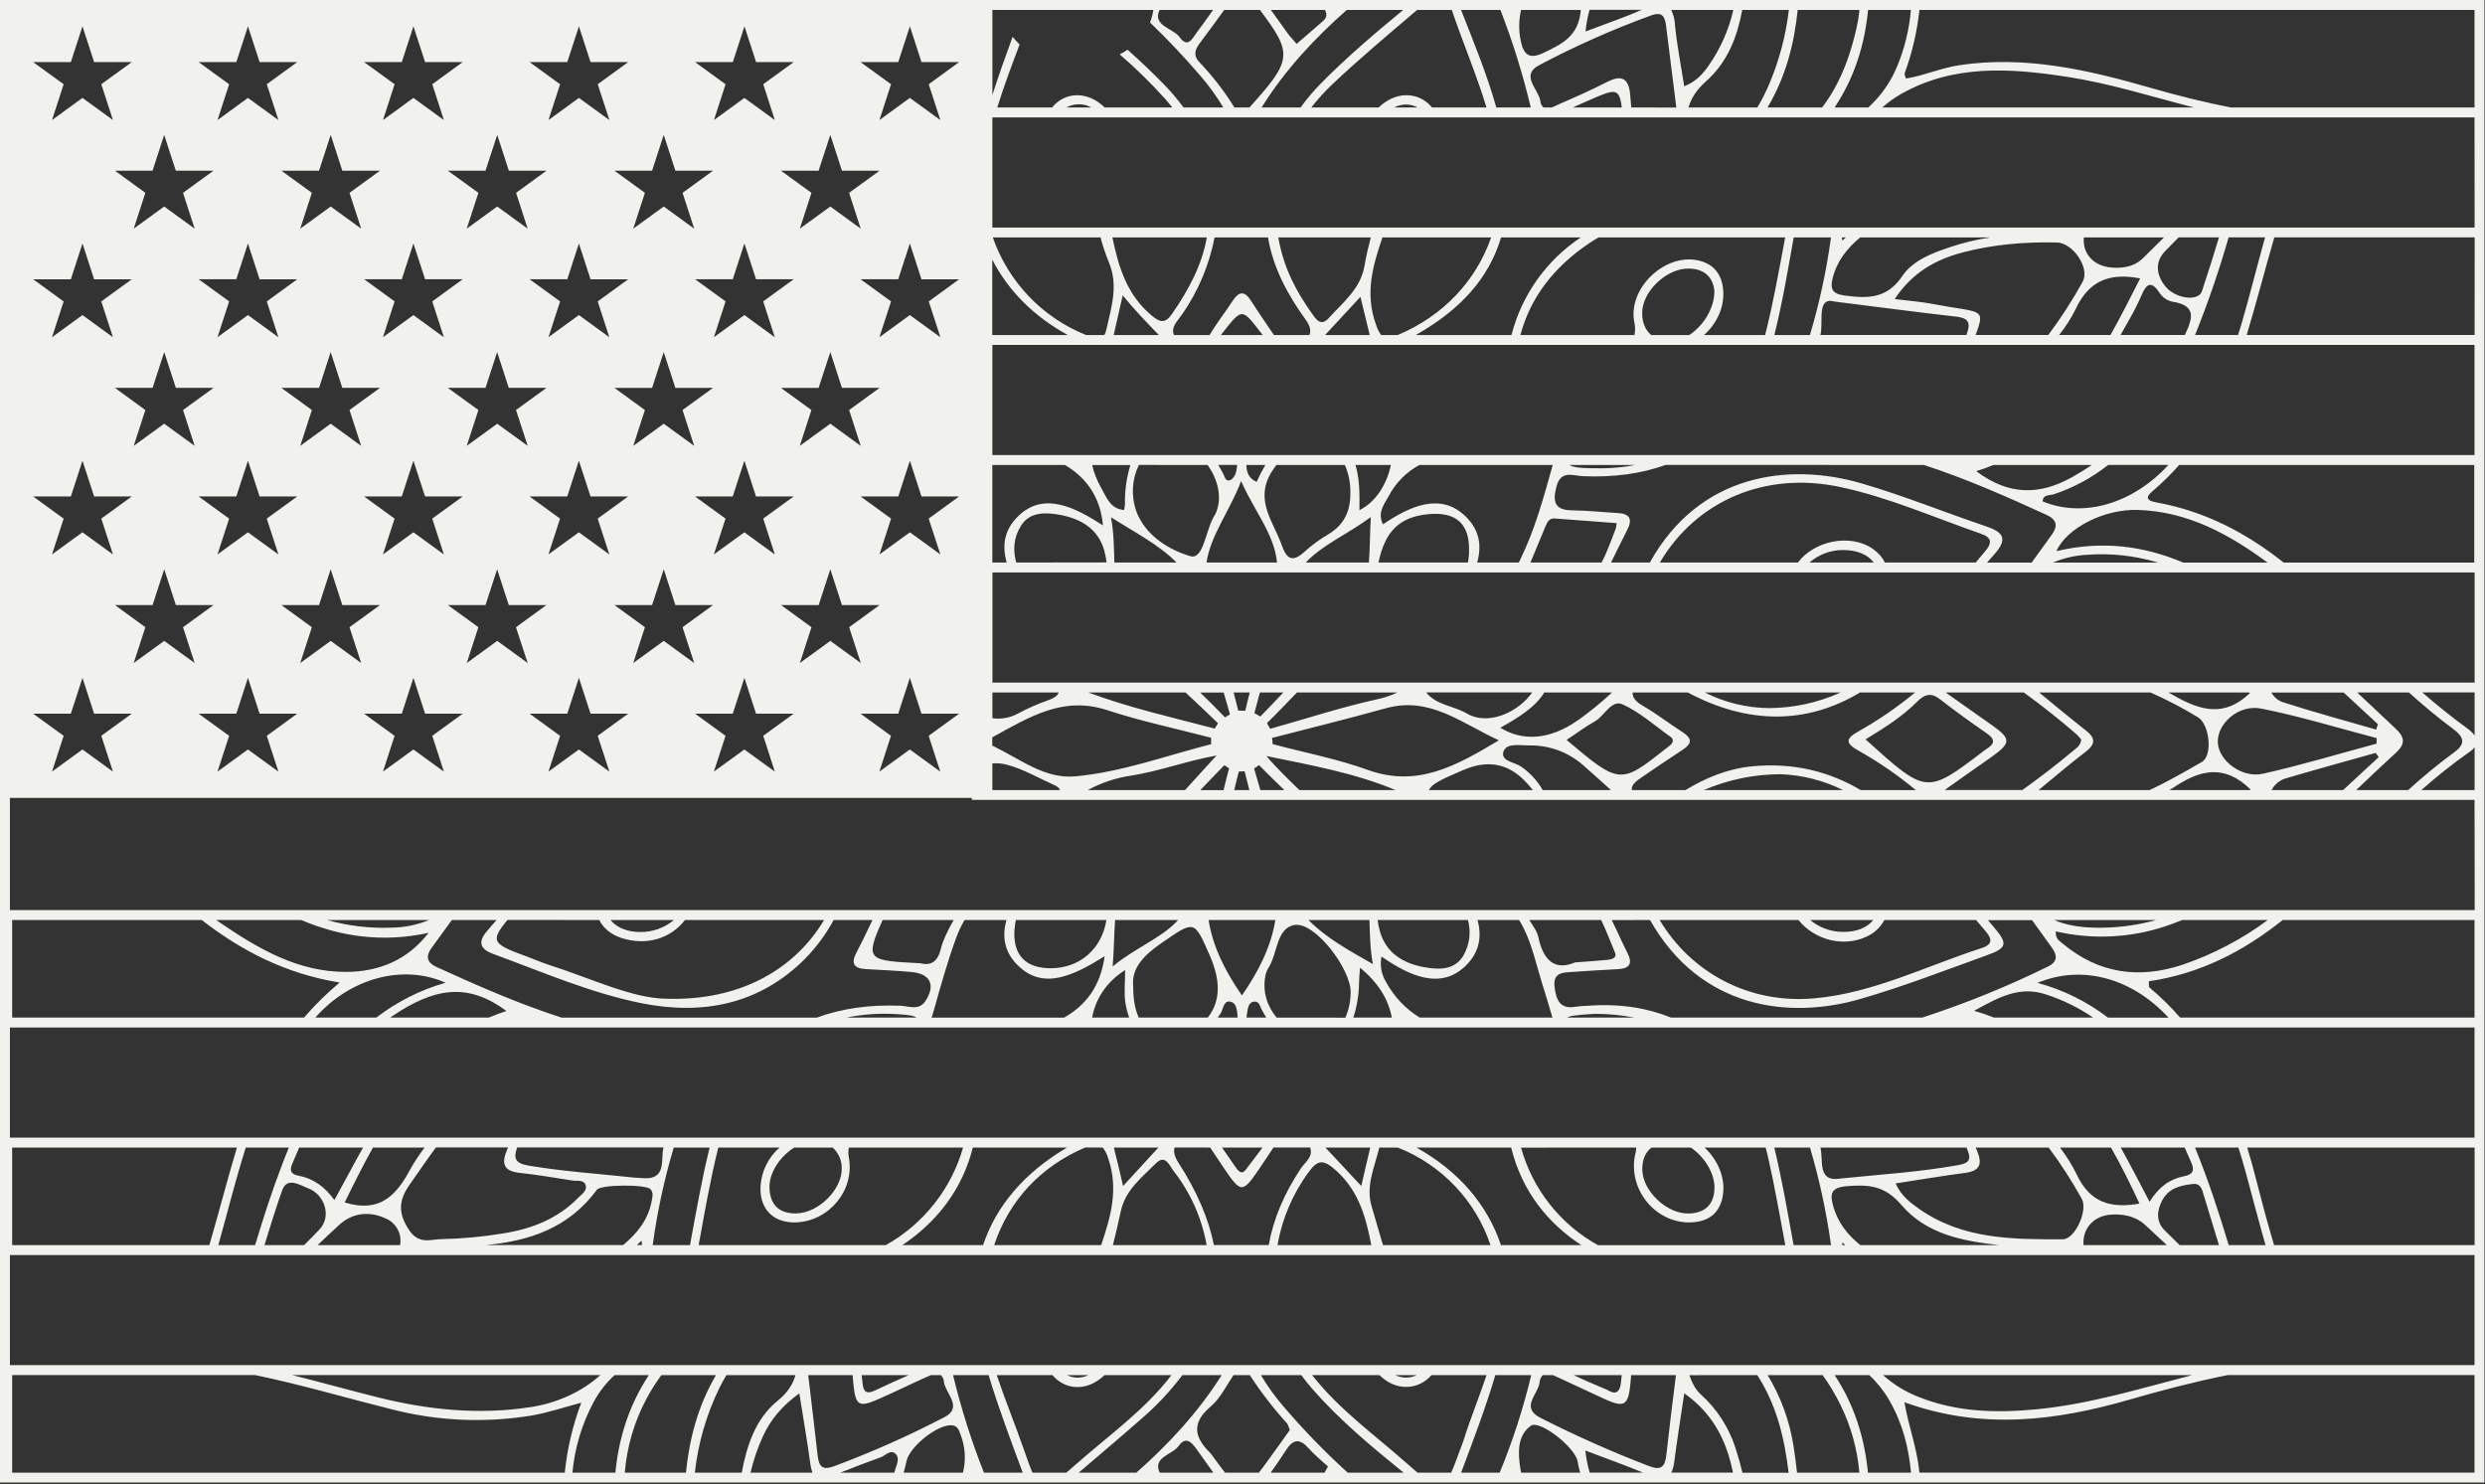 <svg width="1254" height="749" viewBox="0 0 1254 749" fill="none" xmlns="http://www.w3.org/2000/svg">
<rect x="0" y="0" width="1254" height="749" fill="#333333" stroke="none"/>
<path d="M500.78 0H0V748.16H1253.72V0H500.78ZM938.94 398.7C922.94 389.22 904.88 384.78 884.33 386.7C871.87 387.88 860.83 392.49 850.54 398.7H823.44C823.14 396.03 825.63 394.17 828.33 392.34C835.25 387.65 842.14 382.9 849.16 378.34C853.95 375.23 853.92 372.62 849.16 369.54C842.42 365.22 836.07 360.26 829.16 356.26C825.23 353.98 823.67 351.84 823.88 349.45H851.71C881.94 365.64 911.71 365.64 938.63 349.45H966.42C957.389 356.915 947.707 363.555 937.49 369.29C930.85 373 931.73 375.4 937.72 378.73C947.997 384.501 957.727 391.195 966.79 398.73L938.94 398.7ZM929.94 398.7H859.81C872.065 393.434 885.262 390.712 898.6 390.7C909.516 391.109 920.219 393.836 930 398.7H929.94ZM434.27 360.15H453.27L459.14 342.07L465 360.15H484L468.63 371.32L474.5 389.39L459.12 378.22L443.75 389.39L449.62 371.32L434.27 360.15ZM350.77 360.15H369.77L375.65 342.07L381.52 360.15H400.52L385.15 371.32L391 389.39L375.63 378.22L360.25 389.39L366.12 371.32L350.77 360.15ZM350.31 334.59L334.94 323.42L319.56 334.59L325.44 316.52L310.06 305.34H329.06L334.94 287.27L340.81 305.34H359.81L344.43 316.52L350.31 334.59ZM307.52 389.39L292.14 378.22L276.77 389.39L282.64 371.32L267.26 360.15H286.26L292.13 342.07L298 360.15H317L301.62 371.32L307.52 389.39ZM266.29 334.59L250.91 323.42L235.53 334.59L241.41 316.52L226 305.34H245L250.87 287.27L256.74 305.34H275.74L260.36 316.52L266.29 334.59ZM183.76 360.15H202.76L208.63 342.07L214.51 360.15H233.51L218.14 371.32L224 389.39L208.62 378.22L193.25 389.39L199.12 371.32L183.76 360.15ZM182.26 334.59L166.88 323.42L151.51 334.59L157.38 316.52L142 305.34H161L166.87 287.27L172.74 305.34H191.74L176.36 316.52L182.26 334.59ZM140.5 389.39L125.13 378.22L109.75 389.39L115.63 371.32L100.25 360.15H119.25L125.12 342.07L131 360.15H150L134.62 371.32L140.5 389.39ZM98.23 334.59L82.85 323.42L67.48 334.59L73.35 316.52L58 305.34H77L82.87 287.27L88.75 305.34H107.75L92.36 316.52L98.23 334.59ZM58 195.74H77L82.87 177.67L88.75 195.74H107.75L92.36 206.91L98.23 225L82.85 213.82L67.48 225L73.35 206.92L58 195.74ZM474.55 279.79L459.17 268.62L443.8 279.79L449.67 261.71L434.29 250.54H453.29L459.16 232.47L465 250.54H484L468.63 261.71L474.55 279.79ZM468.68 152.11L474.55 170.19L459.15 159L443.78 170.17L449.65 152.09L434.27 140.92H453.27L459.14 122.85L465 140.94H484L468.68 152.11ZM443.86 195.74L428.49 206.91L434.34 225L419 213.82L403.59 225L409.46 206.92L394.09 195.75H413.09L419 177.67L424.87 195.74H443.86ZM391 279.79L375.63 268.62L360.25 279.79L366.12 261.71L350.75 250.54H369.75L375.63 232.47L381.5 250.54H400.5L385.13 261.71L391 279.79ZM385.13 152.11L391 170.19L375.65 159L360.27 170.17L366.14 152.09L350.77 140.92H369.77L375.65 122.85L381.52 140.92H400.52L385.13 152.11ZM359.8 195.74L344.42 206.91L350.31 225L334.94 213.83L319.56 225L325.44 206.92L310.06 195.75H329.06L334.94 177.68L340.81 195.75L359.8 195.74ZM307.5 279.79L292.12 268.62L276.75 279.79L282.62 261.71L267.24 250.54H286.24L292.11 232.47L298 250.54H317L301.62 261.71L307.5 279.79ZM301.62 152.11L307.5 170.19L292.14 159L276.77 170.17L282.64 152.09L267.26 140.92H286.26L292.13 122.85L298 140.94H317L301.62 152.11ZM275.77 195.74L260.39 206.91L266.29 225L250.91 213.83L235.53 225L241.41 206.92L226 195.74H245L250.87 177.67L256.74 195.74H275.77ZM224 279.79L208.62 268.62L193.25 279.79L199.12 261.71L183.75 250.54H202.75L208.62 232.47L214.5 250.54H233.5L218.13 261.71L224 279.79ZM218.13 152.11L224 170.19L208.63 159L193.26 170.17L199.13 152.09L183.76 140.92H202.76L208.63 122.85L214.51 140.92H233.51L218.13 152.11ZM191.75 195.74L176.37 206.91L182.26 225L166.88 213.83L151.51 225L157.38 206.92L142 195.74H161L166.87 177.67L172.74 195.74H191.75ZM140.5 279.79L125.13 268.62L109.75 279.79L115.63 261.71L100.25 250.54H119.25L125.12 232.47L131 250.54H150L134.62 261.71L140.5 279.79ZM134.63 152.11L140.5 170.19L125.13 159L109.75 170.17L115.63 152.09L100.25 140.92H119.25L125.12 122.85L131 140.94H150L134.63 152.11ZM403.63 334.59L409.5 316.52L394.13 305.34H413.13L419 287.27L424.87 305.34H443.87L428.5 316.52L434.37 334.59L419 323.42L403.63 334.59ZM500.82 344.46V288.88H1248.76V344.46H500.82ZM1119.19 375C1118.52 365.41 1129.53 355.28 1141.1 357.58C1160.73 361.47 1179.96 367.41 1199.36 372.49L1199.26 375.28C1180.17 380.41 1161.26 386.14 1141.95 390.45C1131.34 392.84 1119.82 384 1119.19 375ZM1134.99 349.45L1135.38 349.74C1122.77 361.89 1110.76 358.8 1097.38 351.2C1096.38 350.61 1095.31 350.03 1094.27 349.45H1134.99ZM1199.06 368.18C1183.49 363.66 1167.81 359.46 1152.38 354.47C1149.74 353.683 1147.52 351.886 1146.2 349.47H1182.68L1199.97 365.47C1199.67 366.36 1199.37 367.27 1199.06 368.19V368.18ZM978.82 352.76C986.55 358.76 994.49 364.51 1002.55 370.05C1006.93 373.05 1006.7 375.37 1002.44 377.96C1001.83 378.33 1001.27 378.81 1000.69 379.24C972.14 400.91 972.14 400.91 941.4 373.11C951.19 367.2 960.05 361.51 967.53 354.02C971.06 350.49 974.35 349.3 978.82 352.76ZM928.82 349.46C917.555 354.541 905.357 357.225 893 357.34C881.64 357.279 870.45 354.582 860.31 349.46H928.82ZM818.82 355.46C827.59 359.46 835.1 366.23 843.08 371.91C844.47 372.91 844.42 374.44 843.27 375.64C842.213 376.618 841.09 377.524 839.91 378.35C817.81 395.85 817.01 395.78 790.55 373.41C795.83 369.9 800.19 366.6 804.92 363.95C809.65 361.3 813.13 352.86 818.88 355.48L818.82 355.46ZM796.12 363.55C782.22 373.34 768.36 374.25 757.12 367.24C765.78 362.38 774.78 357.01 779.26 349.44H813.5C808.031 354.511 802.246 359.231 796.18 363.57L796.12 363.55ZM620.62 360.55L618.16 362C614.1 357.73 609.9 353.6 605.65 349.49H617.51C618.59 353.163 619.647 356.847 620.68 360.54L620.62 360.55ZM500.72 376.29V372.1C519.77 361.63 536.57 351.1 558.84 358.41C575.96 364.02 593.7 367.74 611.17 372.31V375.55C588.44 381.33 566.26 389.6 542.72 391.77C527.21 393.2 515.39 383.34 500.78 376.28L500.72 376.29ZM538.72 169.07H500.72V131C508.65 146.5 521.54 159.6 538.82 169.06L538.72 169.07ZM1101.72 283.89C1082.09 275.62 1061.06 272.58 1037.72 278.14C1042.91 266.32 1062.11 256.78 1078.79 257.32C1104.13 258.14 1124.89 269.64 1144.26 283.89H1101.72ZM1088.84 283.89H1036.02C1041.31 281.65 1046.95 280.334 1052.68 280C1064.92 279.037 1077.24 280.353 1089 283.88L1088.84 283.89ZM1152.39 283.89C1133.7 269.08 1112.8 257.96 1088.14 253.53C1080.62 252.18 1084.76 249.13 1087.54 246.72C1091.85 242.972 1095.91 238.939 1099.68 234.65H1248.58V283.89H1152.39ZM1030.75 253C1031.09 249.31 1034.25 250.16 1036.45 249.42C1046.38 246.1 1055.66 241.093 1063.88 234.62H1094.24C1076.44 254.1 1051.39 261.6 1030.75 253ZM1045.28 241C1029.22 249.86 1013.74 250.17 997.28 237.78C1000.28 236.85 1003.18 235.78 1005.96 234.65H1055.62C1052.29 236.883 1048.84 239 1045.28 241ZM970.85 234.65C991.85 241.46 1012.27 250.46 1032.6 259.76C1038.12 262.28 1038.53 265.45 1035.3 269.97C1032.07 274.49 1028.62 279.27 1025.23 283.89H1002.73C1003.94 282.51 1005.15 281.12 1006.38 279.75C1013.57 271.75 1010.67 268.45 1002.03 265.54C981.03 258.46 960.39 250.03 939.12 243.86C903.12 233.43 857.71 238.65 832.56 283.86H813C815.68 278.36 818.35 272.86 821.14 267.42C823.93 261.98 822.46 259.23 816.32 258.89C808.69 258.47 801.06 257.6 793.43 257.54C784.43 257.47 783.43 253.16 785.43 245.54C787.6 237.13 793.7 240.06 798.62 240.29C814.14 241 828.24 239.06 840.62 234.6L970.85 234.65ZM951.2 283.88C949.813 281.176 947.775 278.86 945.27 277.14C933.95 268.99 915.52 272.85 907.27 283.88H837.6C855.93 252.88 890.49 237.69 928.46 245.73C953.02 250.92 976.09 261.18 999.76 269.39C1005.39 271.34 1005.15 274.25 1001.76 278.2C1000.16 280.08 998.58 281.98 996.99 283.88H951.2ZM945.54 283.88H913.12C917.741 279.846 923.656 277.604 929.79 277.56C937 277.48 942.59 279.85 945.54 283.88ZM772.3 283.88C774.96 277.53 777.49 271.48 779.97 265.44C780.85 263.28 781.92 261.44 784.56 261.65C794.97 262.39 805.36 263.2 815.83 263.99C815.753 264.81 815.63 265.624 815.46 266.43C812.56 274.1 810.46 279.75 808.21 283.88H772.3ZM808.3 236.32C799.66 236.32 794.53 236.22 791.93 234.64H825.23C819.649 235.732 813.977 236.295 808.29 236.32H808.3ZM767.3 282.2C767.02 282.77 766.71 283.32 766.41 283.88H745.41C747.75 275.58 746.75 267.73 739.76 260.78C727.03 248.13 711.38 255.5 697.9 264.59C694.9 258.59 698.56 254.45 700.84 250.24C704.324 243.626 709.694 238.196 716.27 234.64H783.55C778.91 251.31 774.54 267.26 767.24 282.2H767.3ZM512.81 283.88C511.13 277.7 511.4 271.47 515.19 265.35C519.64 258.14 527.75 258.52 534.89 259.82C545.34 261.73 554.16 266.82 557.24 277.82C557.774 279.79 558.168 281.795 558.42 283.82L512.81 283.88ZM562.35 283.88C562.09 276.61 562.15 268.94 560.63 261.01C572.83 268.8 584.91 274.91 593.73 283.88H562.35ZM690.85 283.88H658.94C667.51 274.74 680.17 269.56 691.74 260.94C691.32 268.87 691.31 276.55 690.79 283.88H690.85ZM741.35 278.88C741.27 280.558 741.077 282.228 740.77 283.88H695.63C698.93 267.88 706.41 260.88 720.72 259.48C735.03 258.08 741.94 264.58 741.29 278.87L741.35 278.88ZM686 257.44C686.14 249.68 686.14 241.51 684 234.64H701.89C699.7 244.85 694.05 253.46 686 257.44ZM678.65 234.64C680.552 239.013 681.5 243.742 681.43 248.51C681.56 257.51 678.54 264.66 670.5 269.51C666.121 272.066 662.016 275.065 658.25 278.46C652.36 283.89 649.32 282.24 646.88 275.3C642.71 263.41 633.09 252.68 641.39 238.64C642.212 237.249 643.124 235.913 644.12 234.64H678.65ZM644.4 283.88H608.85C610.85 270.07 620.51 258.09 626.3 242.76C633 258 643.06 269.53 644.42 283.88H644.4ZM634.11 243.17C629.67 241.17 629.11 237.89 628.96 234.64H638.54C636.91 237.398 635.438 240.246 634.13 243.17H634.11ZM623.72 238.32C623.4 239.85 622.08 241.85 620.72 242.32C618.43 243.16 618.07 240.62 617.28 239.09C616.49 237.56 615.64 236.09 614.75 234.63H624.32C624.21 235.87 624 237.09 623.74 238.32H623.72ZM609.4 234.64C614.32 241.54 616.65 250.31 614.04 257.58C613.845 258.278 613.566 258.949 613.21 259.58C608.36 266.73 607.55 282.72 600.66 280.67C590.21 277.56 578.03 270.53 573.33 257.83C570.722 250.218 571.211 241.886 574.69 234.63L609.4 234.64ZM567.67 254.64C567.59 255.551 567.453 256.456 567.26 257.35C560.2 256.87 558.39 250.9 555.71 246.24C553.623 242.638 552.082 238.745 551.14 234.69H570.42C568.457 241.136 567.535 247.854 567.69 254.59L567.67 254.64ZM537.37 234.64C549 241.45 555.37 251.77 556.6 265.13C542.28 255.96 526.73 247.91 513.83 260.46C506.52 267.58 505.66 275.56 508 283.88H500.76V234.64H537.37ZM534.26 349.46C533.72 351 532.01 352.29 528.86 353.4C523.747 355.19 518.779 357.37 514 359.92C509.99 362.179 505.35 363.064 500.79 362.44V349.44L534.26 349.46ZM549.26 349.46H598.26C603.73 354.63 609.26 359.72 614.65 364.98L613 367.67C591.61 362.06 570 357.22 549.23 349.46H549.26ZM635.8 349.46H647.62C643.77 353.53 639.92 357.59 636.01 361.59L633.01 359.86C633.963 356.413 634.883 352.947 635.77 349.46H635.8ZM654.49 349.46H705.14C702.028 350.948 698.752 352.066 695.38 352.79C677.03 356.79 659.09 362.72 640.96 367.79L639.35 364.91C644.48 359.89 649.46 354.67 654.46 349.46H654.49ZM699.49 357.39C721.42 351.3 737.27 364.8 756.37 373.6C734.92 386.4 715.37 397.6 690.23 388.52C674.69 382.93 658.23 379.79 642.23 375.52L641.92 372.4C661.06 367.44 680.32 362.7 699.43 357.39H699.49ZM742.82 361.3C742.124 361.077 741.454 360.782 740.82 360.42C734.08 356.15 724.82 356.02 719.69 349.42H773.23C766.32 359.09 753 365.17 742.76 361.3H742.82ZM630.67 349.46C629.87 352.52 629.09 355.59 628.4 358.68L624.85 358.59C624.09 355.59 623.3 352.5 622.52 349.46H630.67ZM500.78 229.64V174.06H1248.72V229.64H500.78ZM562 169.06C563.48 162.57 565 155.92 566.54 149.06C572.45 156.25 578.65 162.78 584.8 169.06H562ZM616.09 169.06C627.19 154.99 626.33 155.06 637.19 169.06H616.09ZM668.68 169.06C674.46 162.83 680.38 156.46 686.52 149.79C688.29 157.09 689.78 163.22 691.19 169.06H668.68ZM828.68 158.34C828.41 147.34 840.86 135.34 852.21 135.53C860.67 135.66 864.54 140.45 865.14 146.94C865.14 155.69 859.45 164.52 852.47 169.06H833.28C830.43 166.75 828.81 163.19 828.68 158.34ZM1037.81 122.34C1046.1 122.51 1054.81 135.34 1050.94 142.21C1045.8 151.537 1040.02 160.499 1033.64 169.03H996.94C1002.2 155.03 999.76 158.08 975.5 153.42C969.5 152.27 963.44 151.84 956.13 150.92C964.88 137.62 976.65 131.04 990.19 127.45C1005.75 123.34 1021.74 122 1037.81 122.37V122.34ZM1102.54 169.03H1070.09C1071.67 166.27 1073.24 163.497 1074.8 160.71C1076.97 156.924 1078.93 153.018 1080.66 149.01C1083.23 142.88 1085.78 141.64 1089.89 147.95C1091.31 150.083 1093.49 151.598 1095.99 152.19C1108.64 154.12 1106.51 160.55 1102.54 169.06V169.03ZM1065 169.03H1039.09C1042.36 164.962 1045.18 160.549 1047.49 155.87C1054.01 141.95 1064.21 137.45 1079.98 140.49C1075.08 150.15 1070.23 159.77 1065 169.06V169.03ZM986.75 159.72C992.99 160.43 994.81 162.34 992.39 168.83L992.31 169.03H918.61C920.34 162.34 916.44 149.56 925.85 152.19C950 155.23 968.34 157.65 986.75 159.75V159.72ZM1248.75 169.03H1133.75C1138.67 152.7 1142.92 136.17 1147.68 119.79H1248.79L1248.75 169.03ZM1131.5 162.21C1130.83 164.503 1130.13 166.777 1129.4 169.03H1107.7C1114.18 152.915 1119.83 136.481 1124.63 119.79H1143C1139.05 133.93 1135.56 148.17 1131.47 162.24L1131.5 162.21ZM1111.14 147C1109.36 152.31 1097.8 150.77 1092.74 144.56C1088.09 138.84 1087.31 132.18 1092.54 126.78C1094.8 124.44 1097.1 122.107 1099.43 119.78H1119.76C1116.94 129.05 1114.13 138.06 1111.14 147ZM1081 130.67C1077 134.49 1071.29 135.47 1065.68 135.04C1056.3 134.31 1050.86 127.91 1051.56 119.82H1092C1088.35 123.46 1084.68 127.09 1081 130.67ZM983.8 124.81C974.71 127.81 965.19 131.55 959.95 139.32C952.16 150.86 942.37 150.69 930.75 149.11C924.53 148.27 923.52 145.76 924.75 140.58C926.9 131.78 932.13 125.28 938.69 119.82H1004.37C997.367 120.875 990.47 122.544 983.76 124.81H983.8ZM929.64 121.45C929.57 120.9 929.53 120.36 929.48 119.82H931.48C930.83 120.36 930.21 120.89 929.6 121.45H929.64ZM913.38 169.06H895.38C899.45 152.86 902.21 136.32 905.15 119.82H923.97C921.704 136.483 918.15 152.946 913.34 169.06H913.38ZM890.78 169.06H859.89C866.56 163.15 870.67 154.27 869.44 145.12C868.39 137.31 863.76 132.65 856.16 131.26C839.46 128.26 821.42 145.82 824.71 162.57C825.203 164.702 825.234 166.915 824.8 169.06H767.23C772.23 150.42 783.81 134.78 802.51 122.38C803.87 121.47 805.26 120.63 806.65 119.82H900.85C897.76 136.31 894.85 152.84 890.74 169.06H890.78ZM762.78 169.06H714.47C737.14 156.19 751.37 140.34 757.47 119.82H797.7C780.357 131.344 767.902 148.887 762.74 169.06H762.78ZM705.38 169.06H696.96C695.796 167.435 694.91 165.626 694.34 163.71C688.59 147.98 692.88 133.86 697.6 119.82H752.46C744.91 141.64 728.31 159.46 705.34 169.06H705.38ZM688.59 134C686.59 145.81 677.73 152.52 670.53 160.51C666.53 164.9 664.17 161.22 662.06 158.24C654.25 147.19 647.84 135.61 645.06 119.82H691.73C690.49 124.52 689.41 129.24 688.59 134ZM639.87 119.82C642.43 135.03 649.66 148.58 658.87 161.32C661.29 164.66 661.61 167.03 660.77 169.06H642.86C639.03 163.36 635.06 157.75 631.41 151.94C627.93 146.4 625.09 147.09 621.86 152.07C618.14 157.8 613.86 163.19 610.41 169.07H592.41C590.69 165 594.36 161.87 596.65 158.47C604.68 146.852 610.213 133.695 612.9 119.83L639.87 119.82ZM591.42 158.42C588.11 163.18 585.63 162.98 581.1 159.18C568.63 148.74 564.43 134.65 561.34 119.82H609C606.51 133.9 599.74 146.43 591.42 158.42ZM555.36 119.82C556.47 124.059 557.863 128.218 559.53 132.27C564.53 144.11 560.79 155.13 558.28 166.42C558.092 167.348 557.754 168.24 557.28 169.06H548.04C537.135 164.692 527.294 158.036 519.179 149.542C511.064 141.048 504.865 130.913 501 119.82H555.36ZM500.78 385.24C503.209 385.044 505.653 385.26 508.01 385.88C516.3 388.04 524.01 392.6 531.91 396.13C533.27 396.73 534.55 397.57 534.91 398.7H500.78V385.24ZM570.69 391.43C585.11 389.18 599.05 383.89 613.91 381.26C608.53 387.04 603.31 392.91 598.02 398.7H548.93C555.695 395.007 563.063 392.545 570.69 391.43ZM617.85 386.14L620.23 387.74C619.23 391.38 618.35 395.04 617.45 398.74H605.71C609.74 394.49 613.77 390.29 617.85 386.14ZM625.14 389.34L628.07 389.21C628.91 392.35 629.69 395.52 630.46 398.7H622.83C623.57 395.57 624.32 392.44 625.14 389.34ZM636 398.7C634.92 395.08 633.86 391.47 632.86 387.84L635.33 386.11C639.52 390.37 643.81 394.53 648.09 398.7H636ZM655.71 398.7C650.05 393.16 644.24 387.7 639.07 381.52C661.45 386.13 683.61 390.06 704.21 398.7H655.71ZM738.63 388.51C750.4 383.45 760.63 385.11 769.3 393.9C770.8 395.409 772.203 397.013 773.5 398.7H721.12C722.53 395.42 728.05 393.05 738.6 388.51H738.63ZM778.48 398.7C775.777 393.974 772.045 389.917 767.56 386.83C764.25 384.58 757.08 384.07 758.7 379.26C760.22 374.78 766.96 376.21 771.62 376.17C781.563 375.969 791.226 379.472 798.73 386C803.49 390.16 808.19 394.4 812.91 398.7H778.48ZM984.69 396.32C991.45 391.39 998.38 386.71 1005.18 381.85C1014.82 374.95 1014.86 372.85 1005.49 366.15C998.4 361.07 991.16 356.15 984.1 351.07C983.39 350.56 982.62 350.07 981.93 349.46H1021.29C1030.41 356.073 1039.24 363.073 1047.78 370.46C1048.67 371.315 1049.49 372.227 1050.26 373.19C1049.91 376.32 1047.9 377.42 1046.26 378.8C1037.97 385.8 1029.36 392.34 1020.59 398.66H981.43C982.43 397.84 983.66 397.05 984.66 396.32H984.69ZM1052.41 379.44C1057.56 375.44 1057.56 372.5 1052.49 368.53C1044.72 362.46 1037.13 356.14 1029.02 349.46H1085.2C1093.47 353.103 1101.49 357.293 1109.2 362C1115 365.51 1116.73 381.31 1111.09 384.53C1102.4 389.53 1093.71 394.53 1084.73 398.7H1028.73C1037.16 391.7 1044.67 385.4 1052.38 379.44H1052.41ZM1097.15 397.23C1109.89 388.68 1122.36 385.23 1135.74 398.47L1135.41 398.7H1094.75C1095.54 398.24 1096.35 397.76 1097.12 397.23H1097.15ZM1153.95 392.65C1168.87 388.27 1183.87 384.16 1198.83 379.94L1200.36 382.09L1182.4 398.7H1146.3C1147.08 397.218 1148.16 395.914 1149.47 394.872C1150.78 393.831 1152.3 393.074 1153.92 392.65H1153.95ZM1208.81 380.12C1213.81 375.59 1213.75 372.23 1208.91 367.7C1202.43 361.64 1195.99 355.54 1189.52 349.46H1215.61C1222.74 355.88 1230.09 362.06 1237.85 367.79C1243.15 371.71 1244.61 375.18 1238.58 379.56C1230.46 385.515 1222.67 391.904 1215.24 398.7H1189C1195.55 392.46 1202.09 386.21 1208.78 380.12H1208.81ZM1246.12 379.51C1247.13 378.845 1248.02 378.017 1248.75 377.06V398.7H1221.9C1229.59 391.852 1237.67 385.445 1246.09 379.51H1246.12ZM1244.87 367.43C1237.06 361.78 1229.61 355.74 1222.37 349.43H1248.75V371.15C1247.67 369.691 1246.35 368.432 1244.84 367.43H1244.87ZM1248.75 114.82H500.78V59.24H1248.72L1248.75 114.82ZM538 54.24C538.797 53.83 539.631 53.495 540.49 53.24C542.165 52.7 543.933 52.511 545.684 52.682C547.435 52.855 549.132 53.385 550.67 54.24H538ZM585.16 5H612.16C609.51 8.78 606.82 12.54 604.03 16.23C601.89 19.07 599.52 24.64 595.33 18.81C592 14.21 581.35 13 585.16 5ZM605.45 21.79C609.59 16.22 613.74 10.64 617.79 5H635.79C652.51 27.25 652.11 30.22 630.51 54.24H622.92C617.85 46.048 611.946 38.404 605.3 31.43C602 28 603 25.05 605.45 21.79ZM668.61 5C669.67 7 669.71 8.77 667.71 10.54C663.39 14.35 659 18.09 654.32 22.14C652.49 20 650.98 18.47 649.74 16.75C646.907 12.85 644.1 8.933 641.32 5H668.61ZM957.48 33.18C954.234 41.218 949.212 48.417 942.79 54.24H925.79C936.06 38.77 941 22.21 942.68 5H964.29C963.479 14.687 961.182 24.192 957.48 33.18ZM959.14 47.54C985.69 32.37 1014.47 34.35 1043.14 38.77C1064.85 42.11 1085.81 48.77 1107.07 54.24H949.88C952.719 51.682 955.823 49.436 959.14 47.54ZM936.85 14.2C934.37 24.91 931.08 35.2 925.66 44.8C923.835 48.092 921.773 51.247 919.49 54.24H891.94C901.17 38.71 905.42 22.12 907.16 5H938.35C938.04 8.095 937.539 11.167 936.85 14.2ZM892.64 42.79C890.954 46.732 889.007 50.558 886.81 54.24H852.06C853.4 49.56 856.11 45.31 860.93 41.02C871.93 31.19 876.66 18.5 879.18 5.02H902.71C901.184 18.028 897.792 30.749 892.64 42.79ZM823.19 54.24C823 52.09 822.82 49.95 822.63 47.8C821.97 40.17 818.88 37.36 811.28 41.23C803.21 45.35 794.91 49.03 786.59 52.64C785.52 53.11 784.28 53.77 783.06 54.24H778.86C777.915 53.347 777.346 52.128 777.27 50.83C776.33 45 767.1 38 776.59 32.94C794.866 23.258 813.787 14.848 833.22 7.77C838.97 5.65 840.22 8.58 840.78 13.27C842.45 26.93 844.19 40.58 845.92 54.27L823.19 54.24ZM818.41 54.24H793.69C795.82 53.24 798.27 52.17 801.12 50.92C814.92 44.86 817.09 43.91 818.41 54.24ZM862.41 32.86C859.47 37 856.31 41 849.9 43.54C848.27 32.97 846.24 22.9 845.26 12.73C845.139 10.053 844.49 7.426 843.35 5H874.69C872.42 14.993 868.24 24.453 862.38 32.86H862.41ZM800.13 15.86C800.469 12.174 801.138 8.526 802.13 4.96H828.41C819.7 8.86 810.46 11.92 800.1 15.9L800.13 15.86ZM778.81 26.72C771.36 30.26 768.81 27.1 767.47 20.89C766.336 15.651 766.363 10.227 767.55 5H797.71C796.72 18.05 788.56 22.1 778.81 26.72ZM772.46 54.24H755.07C750.39 37.49 743.64 21.24 737.29 5H757.14C763.37 21.043 768.489 37.495 772.46 54.24ZM750.13 54.24H722.64C717.2 47.59 708.12 46.05 700.12 50.84C698.525 51.801 697.046 52.942 695.71 54.24H661.71C664.833 50.229 668.246 46.453 671.92 42.94C685.79 29.73 700.57 17.48 715.13 5H732.61C738.18 21.49 745.07 37.59 750.13 54.24ZM715.36 54.24H703.55C705.492 53.215 707.664 52.702 709.86 52.75C711.785 52.807 713.669 53.318 715.36 54.24ZM666.31 42.37C662.68 46.067 659.337 50.035 656.31 54.24H636.64C648.4 35.38 663.25 19.47 679.64 5H708.13C693.68 16.93 679.41 29 666.31 42.37ZM1248.72 54.24H1125.72C1112.2 51.57 1098.81 48.24 1085.51 44.4C1053.92 35.31 1022.17 27.92 988.79 32.89C979.53 34.26 970.96 38.16 961.79 39.63C961.43 38.29 960.93 37.53 961.12 37.02C964.918 26.702 967.428 15.954 968.59 5.02H1248.72V54.24ZM582 5C581.703 7.174 581.138 9.304 580.32 11.34C589.2 19.873 597.677 28.843 605.75 38.25C610.069 43.233 613.941 48.587 617.32 54.25H597.25C594.531 50.528 591.568 46.99 588.38 43.66C582.19 37.2 575.7 31.06 569.02 25.1C567.747 25.976 566.41 26.754 565.02 27.43C573.209 34.479 580.932 42.051 588.14 50.1C589.34 51.46 590.46 52.85 591.56 54.25H557.43C555.804 52.612 553.94 51.229 551.9 50.15C544.25 46.25 536.05 47.91 530.9 54.25H503.25C506.54 43.5 510.57 32.98 514.52 22.43C513.257 21.232 512.08 19.945 511 18.58C507.42 28.31 503.93 38.08 500.79 47.95V5H582ZM453.28 31.34L459.15 13.27L465 31.34H484L468.66 42.51L474.53 60.59L459.15 49.41L443.78 60.59L449.65 42.51L434.27 31.34H453.28ZM419 68.07L424.87 86.14H443.87L428.47 97.31L434.34 115.39L419 104.22L403.62 115.39L409.49 97.31L394.09 86.14H413.09L419 68.07ZM369.8 31.34L375.68 13.27L381.55 31.34H400.55L385.15 42.51L391 60.59L375.65 49.41L360.27 60.59L366.14 42.51L350.77 31.34H369.8ZM334.94 68.07L340.81 86.14H359.81L344.44 97.31L350.31 115.39L334.94 104.22L319.56 115.39L325.44 97.31L310.06 86.14H329.06L334.94 68.07ZM286.27 31.34L292.14 13.27L298 31.34H317L301.64 42.51L307.52 60.59L292.14 49.41L276.77 60.59L282.64 42.51L267.26 31.34H286.27ZM250.91 68.07L256.78 86.14H275.78L260.41 97.31L266.29 115.39L250.91 104.22L235.53 115.39L241.41 97.31L226 86.14H245L250.91 68.07ZM202.76 31.34L208.63 13.27L214.51 31.34H233.51L218.14 42.51L224 60.59L208.63 49.41L193.26 60.59L199.13 42.51L183.76 31.34H202.76ZM166.88 68.07L172.75 86.14H191.75L176.38 97.31L182.26 115.39L166.88 104.22L151.51 115.39L157.38 97.31L142 86.14H161L166.88 68.07ZM119.26 31.34L125.13 13.27L131 31.34H150L134.63 42.51L140.5 60.59L125.13 49.41L109.75 60.59L115.63 42.51L100.25 31.34H119.26ZM82.85 68.07L88.73 86.14H107.73L92.36 97.31L98.23 115.39L82.85 104.22L67.48 115.39L73.35 97.31L58 86.14H77L82.85 68.07ZM35.75 31.34L41.62 13.27L47.5 31.34H66.5L51.12 42.51L57 60.59L41.62 49.41L26.25 60.59L32.12 42.51L16.74 31.34H35.75ZM35.75 140.94L41.62 122.87L47.5 140.94H66.5L51.12 152.11L57 170.19L41.62 159L26.25 170.19L32.12 152.11L16.74 140.94H35.75ZM35.75 250.54L41.62 232.47L47.5 250.54H66.5L51.12 261.71L57 279.79L41.62 268.62L26.25 279.79L32.12 261.71L16.74 250.54H35.75ZM35.75 360.15L41.62 342.07L47.5 360.15H66.5L51.12 371.32L57 389.39L41.62 378.22L26.25 389.39L32.12 371.32L16.74 360.15H35.75ZM531.07 693.93C536.35 700.18 544.84 701.93 552.56 697.55C554.314 696.553 555.934 695.336 557.38 693.93H591.16C577.8 711.49 559.71 724.19 543.35 738.62C541.42 740.33 539.7 741.83 538.13 743.16H521C519.73 740.26 518.37 736.4 516.66 731.47C512.19 718.62 507 706 503 693.93H531.07ZM538.45 693.93H549.29C547.554 694.772 545.649 695.209 543.72 695.21C541.889 695.191 540.086 694.753 538.45 693.93ZM696.12 693.93C704.33 702.2 715.79 701.57 722.38 693.93H750.15C746.48 704.93 741.97 715.98 738.38 727.33C737.94 728.71 737.38 730.05 736.86 731.42C735.05 736.42 733.62 740.26 732.3 743.16H715.3C713.57 741.69 711.65 740.01 709.46 738.07C693.7 724.13 676.46 711.8 663.13 695.17C662.8 694.76 662.48 694.34 662.13 693.93H696.12ZM704.12 693.93H714.97C713.256 694.772 711.369 695.2 709.46 695.18C707.6 695.163 705.766 694.736 704.09 693.93H704.12ZM943.28 693.93C947.248 697.625 950.643 701.892 953.35 706.59C960.1 718.22 963.19 730.53 964.35 743.16H942.62C940.9 725.53 935.74 708.97 925.8 693.93H943.28ZM950.28 693.93H1106.28C1080.07 700.69 1054.13 708.73 1027.05 711.25C1007 713.11 987.05 712.59 967.99 704.87C961.464 702.308 955.446 698.604 950.22 693.93H950.28ZM919.74 693.93C923.142 698.618 926.13 703.594 928.67 708.8C934 719.549 937.26 731.205 938.28 743.16H906.83C906.35 738.66 905.77 734.16 905.05 729.65C903.068 717.007 898.635 704.873 892 693.93H919.74ZM886.79 693.93C893.92 704.98 898.17 717.25 900.6 730.2C901.413 734.52 902.08 738.853 902.6 743.2H879.29C878.29 738.96 877.1 734.75 875.73 730.59C872.356 720.164 866.271 710.822 858.1 703.52C855.73 701.37 853.82 697.89 852.52 693.97L886.79 693.93ZM767.26 741.45C766.01 733.45 765.46 724.69 772.43 719.53C776.88 716.23 794.83 730.36 796.08 737.42C796.43 739.42 796.88 741.3 797.4 743.16H767.61C767.48 742.59 767.35 742 767.26 741.45ZM800 732C810.58 736.05 820 739.34 829.11 743.13H802.2C801.144 739.491 800.408 735.767 800 732ZM874.5 743.13H843.41C844.229 741.292 844.742 739.333 844.93 737.33C846.34 726.33 848.12 715.4 849.93 703.12C863.65 712.82 870.29 725.34 873.76 739.73C874 740.89 874.28 742 874.52 743.16L874.5 743.13ZM840.91 734C840.23 740.28 838.3 742.24 831.91 739.77C813.278 732.6 795.027 724.476 777.23 715.43C767.16 710.28 776.09 703.63 776.88 697.85C776.947 696.406 777.508 695.029 778.47 693.95H783.7C784.7 694.36 785.7 694.87 786.7 695.31C794.29 698.77 801.81 702.39 809.4 705.86C819.75 710.61 821.73 709.4 822.8 697.74C822.92 696.48 823.02 695.21 823.12 693.95H845.73C844.05 707.27 842.38 720.61 840.91 734ZM818 697.53C817.52 702.24 815.69 704.24 811.05 701.41C810.407 701.069 809.738 700.778 809.05 700.54C802.95 697.95 798.05 695.86 794.12 693.93H818.39L818 697.53ZM756.75 743.16H737.32C743.45 726.87 749.63 710.58 754.59 693.93H772.71C768.683 710.727 763.361 727.186 756.79 743.16H756.75ZM656.65 693.93C658.463 696.39 660.417 698.82 662.51 701.22C676.21 716.82 692.18 730.09 708.31 743.16H680.08C668.193 732.375 657.032 720.817 646.67 708.56C642.817 703.974 639.345 699.081 636.29 693.93H656.65ZM668.4 743.16H641.22C643.84 739.48 646.43 735.79 648.84 731.98C652.54 726.15 655.84 725.78 660.41 730.92C663.41 734.29 666.99 737.15 670.13 740.07C669.39 741.37 668.86 742.34 668.4 743.16ZM630.69 693.93C636.268 702.516 642.528 710.639 649.41 718.22C650.07 718.97 650.25 720.14 650.88 721.66C647.61 726.22 644.29 730.94 640.88 735.6C638.71 738.6 636.88 741.1 635.28 743.16H618.18C616.56 741.1 614.72 738.61 612.53 735.63C611.931 734.72 611.262 733.857 610.53 733.05C602.53 725.11 601.28 717.95 610.99 709.74C615.81 705.66 618.78 699.37 622.45 693.93H630.69ZM594.76 729.71C598.41 724.57 601.37 727.85 603.9 731.42C606.68 735.35 609.5 739.25 612.3 743.16H585.23C581.47 735.34 591.61 734.14 594.76 729.71ZM573.46 743.16H544.35C555.08 733.98 565.88 724.88 576.48 715.56C583.951 709.079 590.719 701.829 596.67 693.93H616.52C604.58 712.77 589.77 728.72 573.46 743.16ZM498.88 693.93C503.88 710.56 510.03 726.86 516.1 743.16H496.52C490.184 727.133 484.975 710.683 480.93 693.93H498.88ZM451.27 743.16H424.08C430.79 740.43 437.59 737.89 444.4 735.43C446.87 734.54 449.47 731.12 452.05 733.8C454.23 736.06 452.33 739.45 451.59 742.11C451.49 742.46 451.38 742.81 451.27 743.16ZM485.92 743.16H456C456.55 741.31 457 739.43 457.42 737.49C458.9 730.09 472.85 719 480.01 719.23C483.37 719.35 483.89 721.81 484.82 724.23C487.129 730.276 487.513 736.887 485.92 743.16ZM430.23 693.93C430.36 695.37 430.49 696.82 430.63 698.26C431.74 709.4 433.36 710.42 443.37 706.02C451.37 702.52 459.15 698.65 467.1 695.1C467.96 694.72 468.88 694.28 469.81 693.93H474.81C475.733 694.864 476.278 696.108 476.34 697.42C477.16 703.29 486.17 710.22 476.55 715.19C458.534 724.563 439.959 732.818 420.93 739.91C414.8 742.17 413.21 739.91 412.6 734.4C411.12 720.9 409.4 707.4 407.85 693.93H430.23ZM434.84 693.93H458.56C452.87 696.44 447.2 699 441.56 701.68C437.16 703.78 435.61 702.22 435.28 697.98C435.19 696.89 435.04 695.81 434.91 694.73C434.9 694.45 434.87 694.19 434.84 693.93ZM410 743.16H378.74C380.212 736.798 382.33 730.602 385.06 724.67C388.89 716.4 394.58 709.52 403.36 703.14C405.46 716.39 407.45 727.81 409 739.28C409.172 740.61 409.508 741.913 410 743.16ZM392.4 706.9C381.32 715.9 376.86 729.35 374.32 743.16H350.63C352.277 728.323 356.461 713.88 363 700.46C364.113 698.22 365.303 696.043 366.57 693.93H401.42C400.13 698.59 397.45 702.81 392.4 706.9ZM346.14 743.16H315.29C316.329 730.275 319.972 717.735 326 706.3C328.267 701.982 330.865 697.847 333.77 693.93H361.31C352.2 709.45 347.9 726 346.14 743.16ZM310.54 743.16H288.86C290.001 730.794 293.587 718.779 299.41 707.81C302.171 702.604 305.803 697.909 310.15 693.93H327.41C317.1 709.7 312.18 726.21 310.54 743.16ZM267.26 710.16C241.65 714.02 216.45 711.53 191.52 705.36C176.77 701.71 162.13 697.58 147.4 693.9H303C293.73 702.24 281.38 708.06 267.26 710.19V710.16ZM128.66 693.9C151.91 698.7 174.74 705.48 197.79 711.23C220.786 717.123 244.753 718.185 268.18 714.35C276.18 713.02 283.92 710.35 293.33 707.87C289.024 719.219 286.224 731.083 285 743.16H6.13V693.93L128.66 693.9ZM1248.72 743.13H968.55C968.48 742.43 968.42 741.73 968.34 741.02C967.06 730.02 963.11 719.62 961.01 707.63C999.95 721.7 1037.27 717.09 1074.64 706.3C1091.04 701.56 1107.55 697.25 1124.26 693.9H1248.72V743.13ZM1248.72 688.9H5V633.34H1248.72V688.9ZM420.19 579.1C421.634 580.401 422.787 581.992 423.576 583.768C424.365 585.544 424.772 587.466 424.77 589.41C425.07 600.3 412.85 612.41 401.39 612.34C393.06 612.34 388.65 607.9 388.3 599.66C387.97 591.91 393.62 583.55 400.82 579.1H420.19ZM383.78 598.72C383.22 610.17 390.33 617.31 401.78 616.86C418.41 616.19 431.36 600.64 428.36 584.17C428.02 582.497 428.02 580.773 428.36 579.1H486C480.011 600.019 465.991 617.72 447 628.34H352.56C355.56 611.86 358.41 595.34 362.48 579.1H393.41C390.571 581.558 388.256 584.561 386.602 587.932C384.947 591.302 383.988 594.971 383.78 598.72ZM610.68 579.1C612.58 581.93 614.46 584.77 616.36 587.6C626.6 602.84 626.61 602.84 636.64 588.08C638.64 585.08 640.64 582.08 642.64 579.08H661.12C662.85 583.76 658.51 586.54 656.39 589.72C647.94 602.38 642.55 615.37 640.23 628.32H612.58C609.913 614.987 603.96 601.157 594.72 586.83C592.57 583.5 592.14 581.09 592.72 579.08L610.68 579.1ZM616.68 579.1H637.1C634.3 582.94 631.32 586.68 628.49 590.47C626.64 592.94 624.78 590.89 623.49 588.96C621.163 585.653 618.883 582.367 616.65 579.1H616.68ZM853.18 579.1C859.69 583.42 865.18 591.51 865.18 599.32C865.11 607.66 860.6 612.06 852.44 612.38C841.14 612.82 828.55 600.81 828.74 589.8C828.83 584.97 830.35 581.42 833.42 579.1H853.18ZM825.66 579.1C825.77 580.82 825.06 582.68 824.81 584.43C822.3 602 836.85 618 854.16 616.82C862.44 616.26 867.78 612.05 869.31 603.77C870.99 594.69 866.91 585.35 860.16 579.1H891C891.38 580.51 891.74 581.93 892.08 583.38C895.51 598.26 898.08 613.32 900.92 628.38H806.41C796.981 623.174 788.687 616.137 782.016 607.681C775.344 599.225 770.429 589.522 767.56 579.14L825.66 579.1ZM1147.56 628.34C1144.26 617.27 1141.27 606.1 1138.41 594.89C1137.08 589.557 1135.61 584.293 1134.01 579.1H1248.75V628.34H1147.56ZM1129.56 579.1C1130.81 583.02 1131.99 586.96 1133.08 590.95C1136.48 603.41 1139.71 615.95 1143.25 628.34H1124.67C1119.67 611.71 1114.26 595.2 1107.67 579.1H1129.56ZM938.78 628.34C932.54 623.34 927.56 617.19 925.19 609.02C923.34 602.63 923.7 599.26 931.99 598.59C942.86 597.71 951.13 598.27 959.36 607.91C972.12 622.91 990.36 626.25 1008.82 628.34H938.78ZM931.21 628.34H929.63C929.63 627.9 929.63 627.46 929.63 627.01L931.21 628.34ZM1051.42 628.34C1050.7 620.34 1056.26 613.58 1065.2 612.95C1071.48 612.51 1077.74 613.78 1082.49 618.14C1086.17 621.52 1089.82 624.93 1093.49 628.34H1051.42ZM1099.93 628.34C1097.35 625.84 1094.8 623.33 1092.27 620.81C1087.98 616.51 1088.27 610.98 1091.2 605.63C1094.62 599.37 1100.62 598.13 1106.85 597.47C1109.33 597.2 1110.77 598.83 1111.48 601.19C1114.21 610.19 1116.96 619.19 1119.75 628.34H1099.93ZM1102.46 579.1C1103.46 581.39 1104.46 583.66 1105.46 585.93C1107.46 590.26 1107.17 592.59 1102.05 593.6C1095.05 594.98 1089.48 598.81 1084.73 606.46C1079.73 596.95 1075.04 587.83 1070.18 579.1H1102.46ZM1065.27 579.1C1070.45 588.24 1075.16 597.71 1079.64 607.39C1064.97 609.97 1054.71 606.79 1048.12 592.99C1045.72 588.087 1042.85 583.435 1039.53 579.1H1065.27ZM1033.8 579.1C1039.97 587.335 1045.56 595.989 1050.53 605C1053.76 610.69 1047.14 625.37 1040.99 625.39C1015.86 625.47 990.57 625.5 968.66 610.2C964 606.95 959.35 603.46 956.58 597.2C968.73 595.34 980.08 593.4 991.5 591.92C998.84 590.97 1000.56 587.75 997.76 580.99C997.5 580.36 997.25 579.74 997 579.11L1033.8 579.1ZM992.38 579.1C992.65 579.82 992.92 580.53 993.18 581.25C995.08 586.41 991.92 587.25 987.79 588.03C968.79 591.4 949.62 592.65 928.93 594.71C916.8 596.86 920.27 585.55 918.63 579.1H992.38ZM913.38 579.1C918.119 595.232 921.668 611.689 924 628.34H905.1C902.1 611.87 899.27 595.34 895.37 579.1H913.38ZM762.57 579.1C768.09 601.67 781.68 617.71 798 628.34H757.41C750.66 608 736 590.88 714.75 579.1H762.57ZM674.57 591C686 601.51 689.32 614.82 692 628.34H644.65C646.94 615.218 652.19 602.79 660 592C665 585 667.81 584.82 674.55 591H674.57ZM697.89 628.34C695.99 621.787 694.073 615.24 692.14 608.7C689.14 598.58 693.51 589.35 695.81 579.96C695.89 579.65 695.98 579.37 696.07 579.1H705.35C716.275 583.391 726.127 590.024 734.214 598.531C742.301 607.037 748.426 617.212 752.16 628.34H697.89ZM686.96 598.52C680.68 591.74 674.67 585.33 668.84 579.1H691.46C690 585.41 688.43 591.86 686.94 598.52H686.96ZM556.47 579.1C557.693 580.654 558.603 582.43 559.15 584.33C564.67 600.11 560.41 614.26 555.68 628.33H501.68C509.31 605.47 525.32 588.64 547.56 579.09L556.47 579.1ZM565.58 611.31C567.86 600.45 576.27 594.18 583.32 587.05C588.08 582.25 590.2 588.31 592.32 591.05C600.809 601.943 606.501 614.75 608.9 628.35H561.59C563 622.69 564.37 617 565.58 611.31ZM566.73 598.53C565.27 591.87 563.68 585.43 562.07 579.1H584.56C578.76 585.39 572.84 591.82 566.73 598.53ZM496.08 628.34H455.31C471.94 617.34 485.51 600.87 490.9 579.1H538.46C517 591.7 502.71 608.48 496.08 628.34ZM348.2 628.34H329.37C331.626 611.675 335.18 595.212 340 579.1H358.1C354.09 595.34 351.23 611.86 348.2 628.34ZM153.46 628.34H133.46C136.29 619.01 139.17 609.77 142.4 600.67C144.89 593.67 151.4 598.11 155.52 599.67C163.94 602.9 167.37 613.87 161.33 620.3C158.8 623 156.15 625.7 153.46 628.34ZM171.32 618C177.93 612 186.52 611 194.88 615C197.254 616.046 199.228 617.828 200.51 620.083C201.792 622.338 202.315 624.945 202 627.52C202 627.8 201.94 628.07 201.91 628.34H160.26C163.91 624.87 167.58 621.42 171.32 618ZM328.82 606.24C327.08 615.68 321.42 622.47 314.46 628.3H245.21C266.69 626.3 286.81 619.97 301.21 600.4C303.21 597.68 326 597.64 328.21 600.08C329.91 601.92 329.2 604.19 328.82 606.28V606.24ZM323.75 626.03C323.83 626.8 323.9 627.56 323.96 628.3H321.4C322.19 627.6 323 626.85 323.75 626.07V626.03ZM324.27 594.52C322.83 594.41 321.38 594.34 319.93 594.26C302.27 592.35 284.55 591.18 266.98 588.26C260.12 587.12 258.92 584.75 260.98 579.05H334.81C333.24 585.21 336.72 595.52 324.27 594.56V594.52ZM262 591.84C271 592.84 280 594.33 289 595.76C291.32 596.13 294.67 595.16 295.55 598.16C296.36 600.93 293.55 602.66 291.84 604.39C281.5 615.01 268.34 620.14 254.13 622.39C243.734 624.124 233.227 625.104 222.69 625.32C217.33 625.4 211.38 628.18 206.47 620.78C200.66 612.03 201.17 605.65 206.9 597.55C211.27 591.38 215.47 585.08 219.99 579.06H256.37L255.68 580.78C252.88 587.54 254.55 591 262 591.84ZM206.76 590.6C199.76 603.52 191.34 612.23 173.94 606.79C178.53 597.43 183.17 588.11 188.22 579.1H214.27C211.482 582.744 208.965 586.587 206.74 590.6H206.76ZM168.76 605.6C163.94 598.96 158.18 594.73 150.76 593.33C147.03 592.62 145.89 591.06 147.47 587.33C148.63 584.59 149.793 581.857 150.96 579.13H183.2C178.31 587.82 173.6 596.75 168.75 605.59L168.76 605.6ZM142.45 587.5C137.28 600.92 132.89 614.6 128.74 628.35H110.17C114.77 611.94 118.87 595.35 124.01 579.11H145.76C144.63 581.88 143.52 584.67 142.44 587.49L142.45 587.5ZM105.66 628.35H6.13V579.1H119.56C114.66 595.43 110.41 612 105.65 628.34L105.66 628.35ZM1248.72 574.1H5V518.52H1248.72V574.1ZM302.4 464.28C304.48 468.39 308.4 471.74 313.94 473.47C326.35 477.32 338.45 473.63 345.66 464.28H415.86C400.42 490 372.44 505.15 336.26 504C318.92 503.82 298.04 493.61 276.26 486.66C273.15 485.66 270.17 484.3 267.1 483.17C249.1 476.55 246.65 475.56 256.1 464.24L302.4 464.28ZM308.1 464.28H340.1C335.293 468.28 329.213 470.43 322.96 470.34C316.37 470.32 311.08 468 308.1 464.28ZM249.17 481.51C273.76 490.51 297.95 501.08 323.61 506.24C354.37 512.42 383.14 507.04 406.31 483.78C411.981 477.975 416.82 471.413 420.69 464.28H440.27C437.66 469.77 435.05 475.28 432.21 480.64C429.27 486.22 430.87 488.69 436.89 489.04C444.52 489.48 452.17 489.82 459.78 490.49C469.44 491.33 472.28 497 467.06 505.08C463.77 510.18 458.55 507.7 454.18 507.53C438.65 506.91 424.57 508.97 412.18 513.53H283.41C261.91 506.64 241.05 497.46 220.28 487.98C215.37 485.74 214.75 482.58 217.71 478.47C221.117 473.73 224.55 469.003 228.01 464.29H250.55C249.04 466.05 247.55 467.81 246.02 469.55C240.88 475.4 242.19 479 249.17 481.51ZM907.56 464.28C915.56 474.28 930.29 478.28 942.13 472.56C945.885 470.844 948.966 467.933 950.89 464.28H997.19C998.45 465.76 999.7 467.28 1000.97 468.72C1003.91 472.13 1007.3 476.09 1000.07 478.42C972.13 487.42 945.56 501.07 915.77 503.78C883.15 506.78 853.7 491.32 837.5 464.28H907.56ZM913.46 464.28H945.29C942.29 468.1 936.83 470.37 929.98 470.28C923.945 470.253 918.106 468.133 913.46 464.28ZM832.64 464.28C858.31 509.54 903.19 514.28 938.19 504.28C959.84 498.09 980.93 489.88 1002.19 482.23C1013.1 478.3 1013.48 476.43 1005.62 467.23L1003.18 464.35H1025.44C1028.81 468.963 1032.14 473.59 1035.44 478.23C1038.24 482.13 1038.44 485.37 1033.33 487.82C1012.86 497.882 991.694 506.47 970 513.52H843.23C831.55 508.76 817.82 506.38 801.82 507.52C799.636 507.562 797.456 507.726 795.29 508.01C787.18 509.52 785.29 504.61 784.49 498.08C783.56 490.69 788.68 490.8 793.49 490.47C801.11 489.937 808.74 489.473 816.38 489.08C822.46 488.76 824.04 486.22 821.14 480.65C818.35 475.3 816.07 469.65 813.31 464.32L832.64 464.28ZM1006.25 513.52C1002.96 512.198 999.596 511.056 996.18 510.1C1008.89 503.1 1019.08 497.47 1032.39 501.81C1040.87 504.545 1048.9 508.489 1056.25 513.52H1006.25ZM1063.7 513.52C1053.12 505.405 1041.06 499.452 1028.18 496C1050.98 486.48 1076.24 493.86 1094.29 513.56L1063.7 513.52ZM1100.15 513.52C1095.44 508.063 1090.28 503.006 1084.73 498.4C1084.18 497.94 1084.48 496.46 1084.35 495.19C1110.2 491.44 1132.25 480.01 1151.91 464.28H1248.72V513.52H1100.15ZM1101.24 486.89C1079.33 494.13 1058.86 491.29 1040.81 476.11C1039.23 474.78 1037.05 473.64 1037.45 470.02C1055.8 474.263 1074.97 473.356 1092.84 467.4C1095.69 466.45 1098.47 465.4 1101.2 464.28H1144.39C1131.27 474.016 1116.71 481.644 1101.24 486.89ZM1056.68 468.14C1049.31 467.95 1042.53 466.83 1036.55 464.28H1088.08C1077.86 467.122 1067.28 468.423 1056.68 468.14ZM824.81 513.52H790.81C791.89 512.981 793.059 512.642 794.26 512.52C798.93 511.87 803.66 511.74 805.12 511.63C811.728 511.635 818.321 512.268 824.81 513.52ZM808 464.28C810.57 469.66 812.73 475.28 815 480.81C816.15 483.56 813.05 484.19 810.93 484.41C806.26 484.88 801.56 485.16 794.79 485.67C784.66 490.03 778.73 484.67 776.29 472.9C775.67 469.9 773.44 467.04 771.71 464.28H808ZM766.57 464.28C772.42 473.64 774.57 484.48 777.76 494.84C779.7 501.03 781.56 507.25 783.42 513.52H716.42C709.314 509.135 703.475 502.972 699.48 495.64C697.083 491.785 696.249 487.159 697.15 482.71C711.62 492.78 727.4 499.71 739.97 487.03C746.74 480.18 747.79 472.41 745.6 464.28H766.57ZM567.92 506.09C568.325 508.62 568.961 511.107 569.82 513.52H551.12C552.94 503.52 558.83 495.18 567.78 489.52C567.78 496.05 567.11 501.19 567.92 506.09ZM574.65 513.52C572.65 509.2 571.83 503.98 571.85 497.87C570.74 488.08 577.96 481.51 586.75 475.46C602.75 464.46 602.66 464.23 610.47 482.15C616.15 495.15 615.88 505.34 609.47 513.52H574.65ZM615.65 511.9C617.47 509.57 617.18 504.12 621.54 505.69C624.1 506.61 624.35 510.35 624.54 513.52H614.54C614.81 513 615.19 512.42 615.6 511.9H615.65ZM644.17 513.52C639.46 507.64 637.02 500.72 638.55 492.39C638.817 490.97 639.35 489.613 640.12 488.39C644.75 481.12 644.07 468.31 653.24 466.79C663.63 465.07 681.78 489.13 681.58 500.79C681.567 505.184 680.658 509.529 678.91 513.56L644.17 513.52ZM639.03 513.52H629C629.1 512.61 629.23 511.68 629.38 510.76C629.72 508.76 630.05 506.05 632.47 505.51C635.32 504.88 635.82 507.8 636.73 509.57C637.47 510.94 638.21 512.25 639 513.52H639.03ZM702.4 513.52H682.92C684.802 507.755 685.78 501.734 685.82 495.67C685.82 493.99 686.02 492.3 686.28 488.35C695.55 495.86 700.65 504.38 702.35 513.52H702.4ZM740.77 464.28C742.373 470.118 741.656 476.349 738.77 481.67C734.49 489.72 726.09 489.45 718.5 488.05C708.02 486.11 699.4 480.91 696.31 469.9C695.814 468.053 695.44 466.176 695.19 464.28H740.77ZM691.05 464.28C691.32 471.47 691.32 478.95 692.81 486.52C680.45 479.52 668.93 473.1 660.3 464.28H691.05ZM626.73 502.38C618.16 490 611.92 477.52 609.89 464.28H643.57C641.48 477.47 635.28 490 626.68 502.38H626.73ZM561.48 487.77C562.13 479.61 562.19 471.77 562.7 464.28H594.52C586.12 473.51 573 478.14 561.43 487.77H561.48ZM511.99 468.91C512.097 467.354 512.311 465.807 512.63 464.28H558.33C556.01 478.8 545.03 488.48 530.5 488.62C517.48 488.73 511 481.88 511.94 468.91H511.99ZM513.33 486.84C526.33 500.22 542.19 492.02 557.44 482.55C555.35 497.73 547.9 507.39 536.92 513.55H470.12C470.54 512.23 470.96 510.91 471.33 509.55C474.78 497.33 478.17 485.05 482.55 473.15C483.683 470.076 485.085 467.108 486.74 464.28H507.87C505.73 472.09 506.47 479.86 513.28 486.84H513.33ZM474.73 479.1C473.05 485.5 469.73 487.39 464.39 486.1C437.84 484.72 436.25 484.69 445.39 464.28H481.22C478.62 469 476 473.94 474.68 479.1H474.73ZM462.52 513.52H427.11C435.624 511.789 444.332 511.214 453 511.81C458.11 512.14 461 512.43 462.47 513.52H462.52ZM159.14 513.52L159.41 513.2C176.76 493.68 203.19 486.35 224.84 495.92C212.189 499.526 200.336 505.498 189.91 513.52H159.14ZM197.24 513.28C220.05 497.59 236.73 496.28 255.57 510.18C252.48 511.18 249.52 512.3 246.66 513.52H196.85L197.24 513.28ZM151.99 464.28C171.54 472.55 192.62 475.87 216.29 470.76C205.65 484.46 191.4 490.32 175 490.46C150.51 490.66 130.31 478.76 110.92 465.54C110.31 465.13 109.72 464.7 109.12 464.28H151.99ZM165.11 464.28H216.5C210.468 466.758 204.021 468.068 197.5 468.14C186.551 468.555 175.605 467.253 165.06 464.28H165.11ZM101.8 464.28C121.56 479.58 143.8 491.36 171.41 495.83C164.934 501.222 158.914 507.139 153.41 513.52H6.13V464.28H101.8ZM1248.8 459.28H5V402.66H490.42V403.66H1248.72L1248.8 459.28Z" fill="#F1F1ED"/>
</svg>
